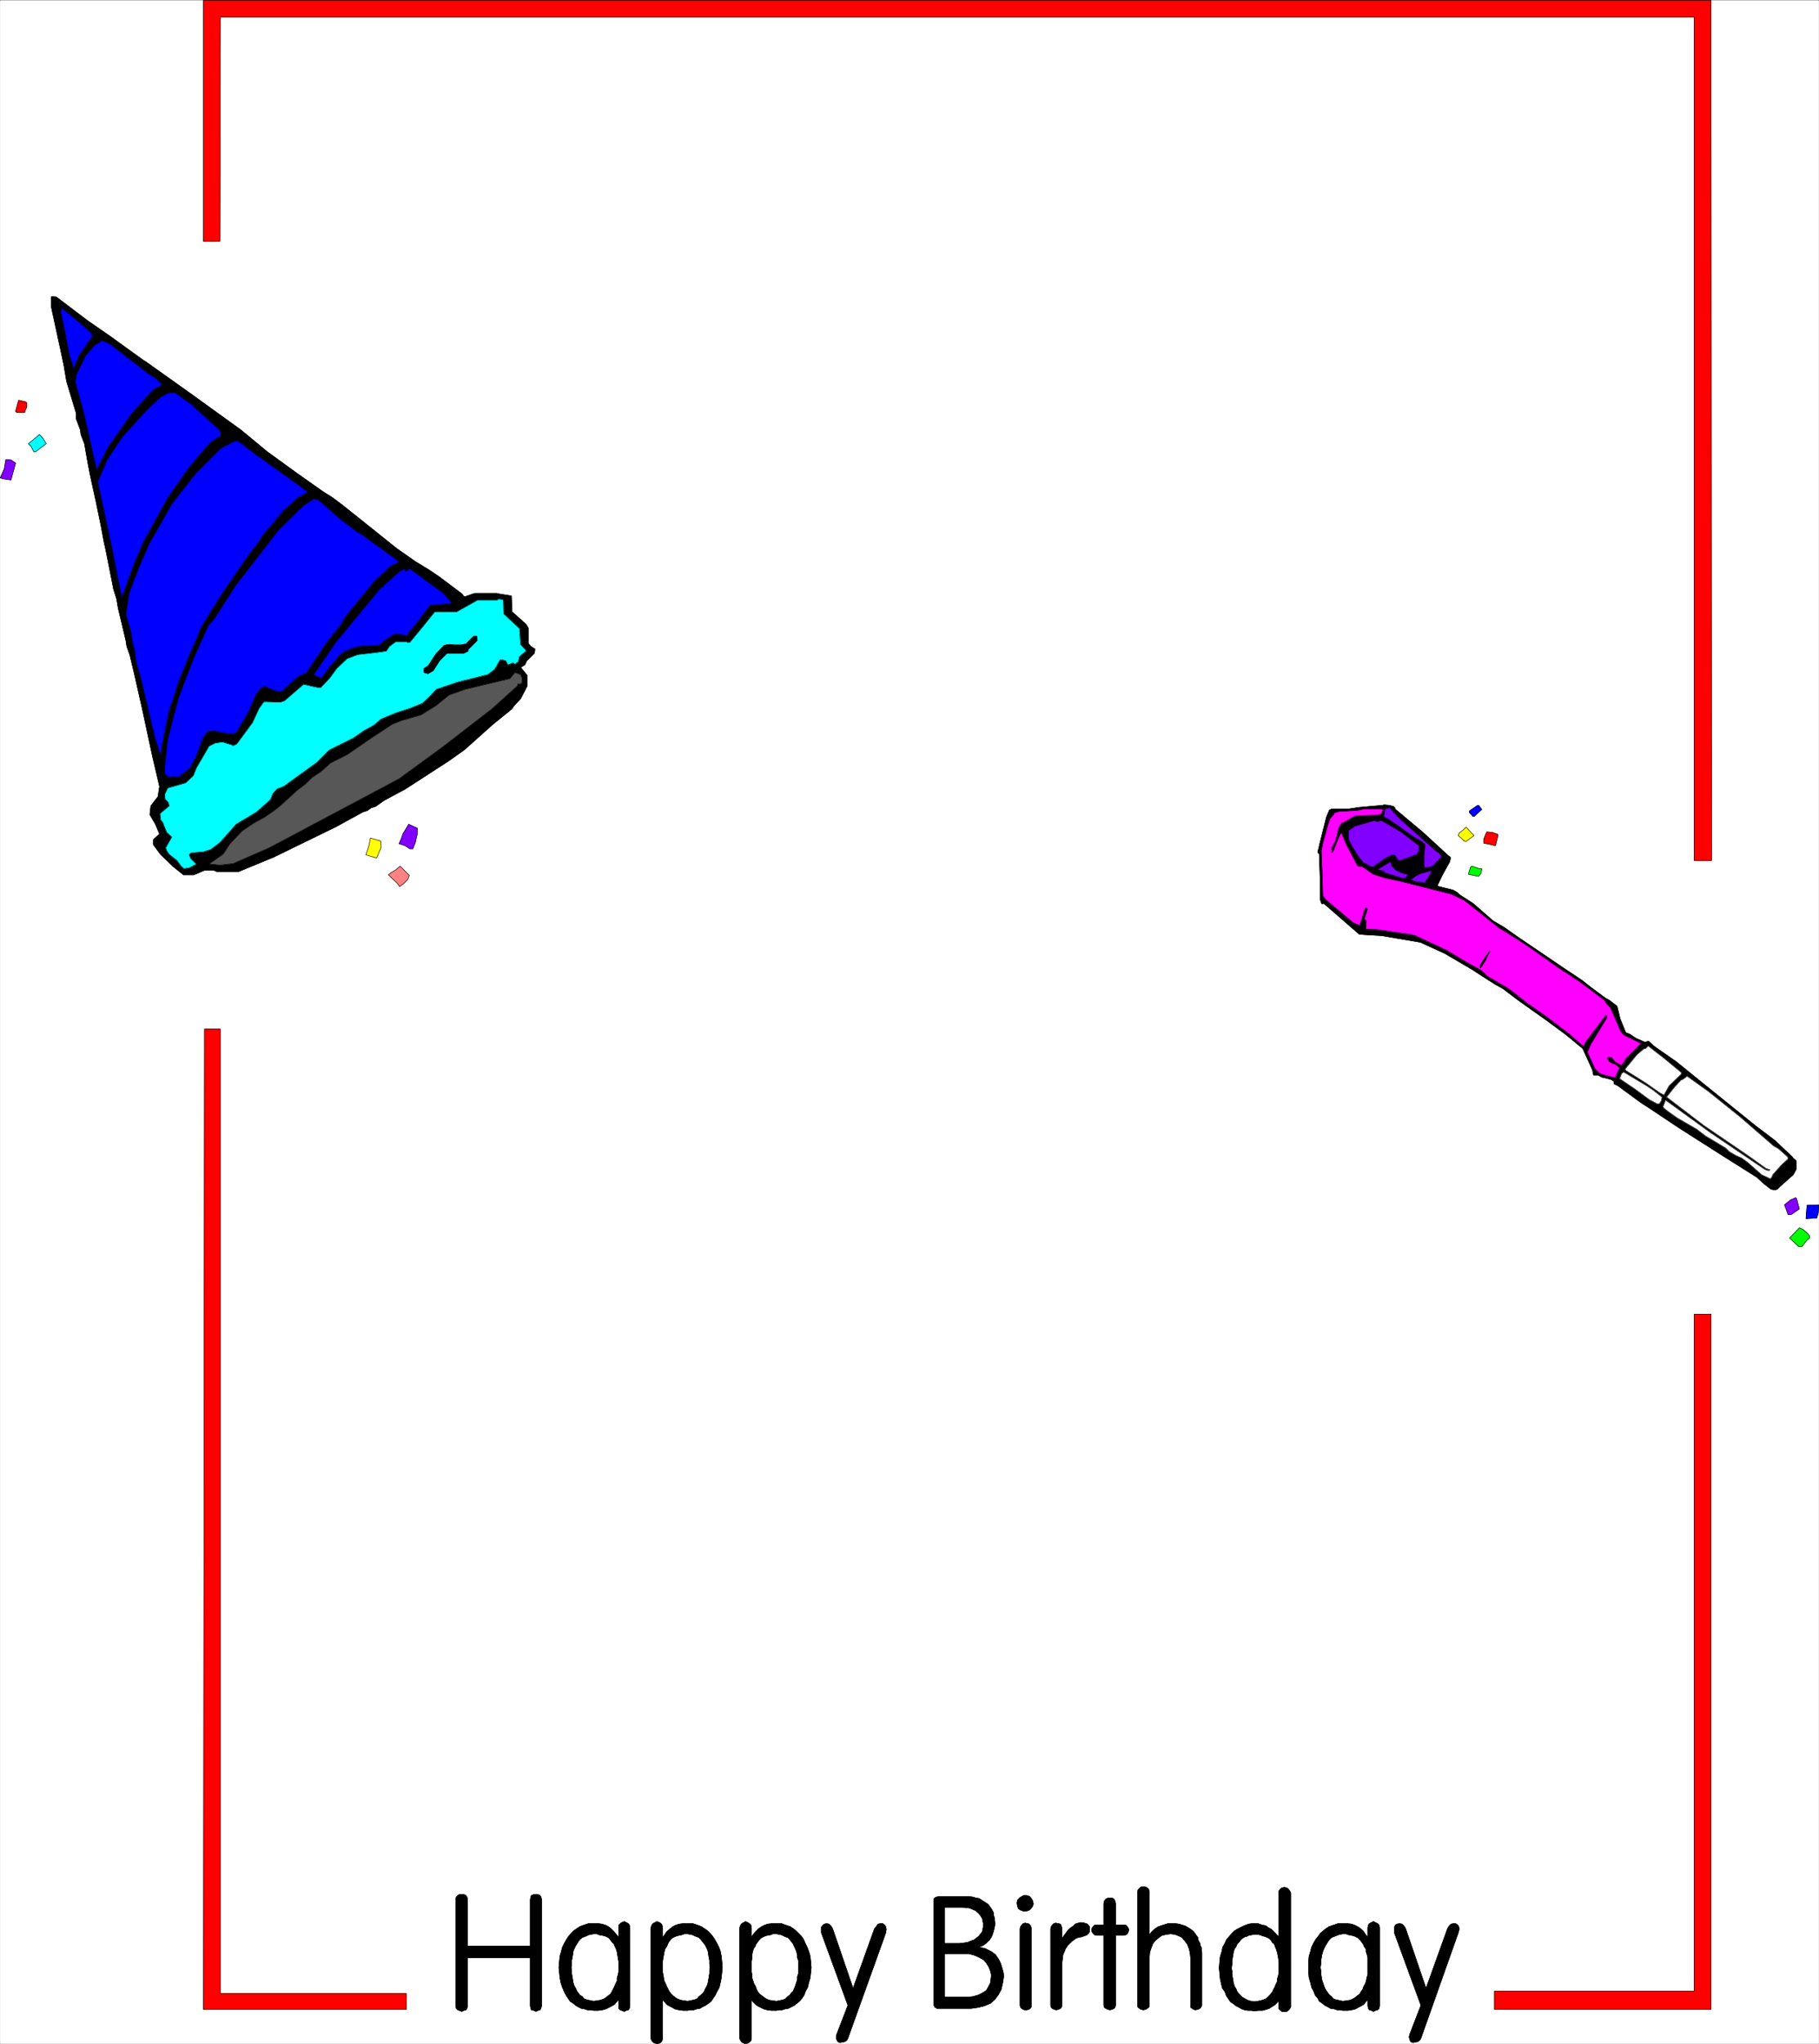 <svg width="3554.148" height="3991.823" viewBox="0 0 2665.611 2993.867" xmlns="http://www.w3.org/2000/svg"><rect x="0" y="0" width="2665.611" height="2993.867" fill="#333333" stroke="none"/><defs><clipPath id="a"><path d="M0 0h2664.914v2992.184H0Zm0 0"/></clipPath></defs><path style="fill:#fff;fill-opacity:1;fill-rule:nonzero;stroke:none" d="M0 2992.184h2664.914V-.961H0Zm0 0" transform="translate(.333 1.326)"/><g clip-path="url(#a)" transform="translate(.333 1.326)"><path style="fill:#fff;fill-opacity:1;fill-rule:evenodd;stroke:#fff;stroke-width:.14;stroke-linecap:square;stroke-linejoin:bevel;stroke-miterlimit:10;stroke-opacity:1" d="M0 .5h511.5V575H0Zm0 0" transform="matrix(5.21 0 0 -5.21 0 2994.79)"/></g><path style="fill:red;fill-opacity:1;fill-rule:evenodd;stroke:red;stroke-width:.14;stroke-linecap:square;stroke-linejoin:bevel;stroke-miterlimit:10;stroke-opacity:1" d="M481.19 205.6V10.12h-60.9v5.17h56.16V205.6Zm0 0" transform="matrix(5.21 0 0 -5.21 .333 2996.116)"/><path style="fill:none;stroke:#000;stroke-width:.14;stroke-linecap:square;stroke-linejoin:bevel;stroke-miterlimit:10;stroke-opacity:1" d="M481.19 205.6V10.12h-60.9v5.17h56.16V205.6Zm0 0" transform="matrix(5.21 0 0 -5.21 .333 2996.116)"/><path style="fill:red;fill-opacity:1;fill-rule:evenodd;stroke:red;stroke-width:.14;stroke-linecap:square;stroke-linejoin:bevel;stroke-miterlimit:10;stroke-opacity:1" d="m57.46 285.74-.29-275.62h57.02v4.46H61.91v271.16Zm0 0" transform="matrix(5.21 0 0 -5.21 .333 2996.116)"/><path style="fill:none;stroke:#000;stroke-width:.14;stroke-linecap:square;stroke-linejoin:bevel;stroke-miterlimit:10;stroke-opacity:1" d="m57.46 285.74-.29-275.62h57.02v4.46H61.91v271.16Zm0 0" transform="matrix(5.21 0 0 -5.21 .333 2996.116)"/><path style="fill:red;fill-opacity:1;fill-rule:evenodd;stroke:red;stroke-width:.14;stroke-linecap:square;stroke-linejoin:bevel;stroke-miterlimit:10;stroke-opacity:1" d="m61.77 507.21.14 63.05h414.54V333.14h4.89L481.19 575H57.17v-67.79zm0 0" transform="matrix(5.21 0 0 -5.21 .333 2996.116)"/><path style="fill:none;stroke:#000;stroke-width:.14;stroke-linecap:square;stroke-linejoin:bevel;stroke-miterlimit:10;stroke-opacity:1" d="m61.77 507.21.14 63.05h414.54V333.14h4.89L481.19 575H57.17v-67.79zm0 0" transform="matrix(5.21 0 0 -5.21 .333 2996.116)"/><path style="fill:#000;fill-opacity:1;fill-rule:evenodd;stroke:#000;stroke-width:.14;stroke-linecap:square;stroke-linejoin:bevel;stroke-miterlimit:10;stroke-opacity:1" d="m391.85 348.36.43-.43v-.29l7.9-6.61 7.18-6.6.43-.29.15-.29-.29-1.15-2.01-3.59-1.44-3.01.43-.29 4.03-1 1-.58 1.01-.86 3.59-2.3 5.6-4.88 3.16-1.87 3.88-2.73 12.92-8.76 5.18-3.45 2.15-1.72 4.45-3.3.87-.43 1.14-.87 1.15-.86.87-3.59 1.58-3.88 1.14-.43 1.73-1.15 2.58-1.14.72.28h.29l1.58-1.43 6.18-4.31 8.33-6.75 14.07-11.35 5.32-4.02 2.58-2.44 2.3-2.16.29-.43.86-.72v-2.29l-.86-1.58-3.74-3.31-.71-.72-.72-.28-1.15.28-2.01 1.58-1.87 1.73-8.9 5.6-13.08 8.33-7.75 5.17-2.88 1.87-6.46 4.74-1.15.57v.72l-1 .57-2.45.58-1 .57h-1.29l-.29 1.44-2.73 6.03-4.88 4.02-5.46 4.02-7.9 5.61-4.17 3.16-2.3 1.29-3.16 2.01-3.3 2.15-7.61 4.46-6.9 3.16-10.91 1.86-4.89.29-1.43.14-9.92 8.62h-.28l-.29-.14-.43 1.15v4.59l-.29 8.33-.43.43.43 1.87 2.01 8.04.86 2.01.72.29h4.74l2.88.43 4.74.43 2.01.15.14.14 1.58-.14zm0 0" transform="matrix(5.21 0 0 -5.21 .333 2996.116)"/><path style="fill:none;stroke:#000;stroke-width:.14;stroke-linecap:square;stroke-linejoin:bevel;stroke-miterlimit:10;stroke-opacity:1" d="m391.85 348.36.43-.43v-.29l7.9-6.61 7.18-6.6.43-.29.15-.29-.29-1.15-2.01-3.59-1.44-3.01.43-.29 4.03-1 1-.58 1.01-.86 3.59-2.3 5.6-4.88 3.16-1.87 3.88-2.73 12.92-8.76 5.18-3.45 2.15-1.72 4.45-3.3.87-.43 1.14-.87 1.15-.86.87-3.59 1.58-3.88 1.14-.43 1.73-1.15 2.58-1.14.72.28h.29l1.58-1.43 6.18-4.31 8.33-6.75 14.07-11.35 5.32-4.02 2.58-2.44 2.3-2.16.29-.43.86-.72v-2.29l-.86-1.58-3.74-3.31-.71-.72-.72-.28-1.15.28-2.01 1.58-1.87 1.73-8.9 5.6-13.08 8.33-7.75 5.17-2.88 1.87-6.46 4.74-1.15.57v.72l-1 .57-2.45.58-1 .57h-1.29l-.29 1.44-2.73 6.03-4.88 4.02-5.46 4.02-7.9 5.61-4.17 3.16-2.3 1.29-3.16 2.01-3.3 2.15-7.61 4.46-6.9 3.16-10.91 1.86-4.89.29-1.43.14-9.92 8.62h-.28l-.29-.14-.43 1.15v4.59l-.29 8.33-.43.43.43 1.87 2.01 8.04.86 2.01.72.29h4.74l2.88.43 4.74.43 2.01.15.14.14 1.58-.14zm0 0" transform="matrix(5.21 0 0 -5.21 .333 2996.116)"/><path style="fill:#00f;fill-opacity:1;fill-rule:evenodd;stroke:#00f;stroke-width:.14;stroke-linecap:square;stroke-linejoin:bevel;stroke-miterlimit:10;stroke-opacity:1" d="m416.7 347.5-2.01-1.87-.43-.14-1.01 1.15v.43l2.3 1.58h.29zm0 0" transform="matrix(5.21 0 0 -5.21 .333 2996.116)"/><path style="fill:none;stroke:#000;stroke-width:.14;stroke-linecap:square;stroke-linejoin:bevel;stroke-miterlimit:10;stroke-opacity:1" d="m416.7 347.5-2.01-1.87-.43-.14-1.01 1.15v.43l2.3 1.58h.29zm0 0" transform="matrix(5.21 0 0 -5.21 .333 2996.116)"/><path style="fill:#8200ff;fill-opacity:1;fill-rule:evenodd;stroke:#8200ff;stroke-width:.14;stroke-linecap:square;stroke-linejoin:bevel;stroke-miterlimit:10;stroke-opacity:1" d="m393.29 345.2 10.77-9.62.43-.15.86-1v-.58l-.57-.14-.58-.86h-.14l-.86-1.01-.87-.43-1.58-.29h-.14l-.14.87v2.44l.28 2.73v.57l-1.29 1.01-1.87 1-4.59 3.31-3.88 2.58.43 2.01 1.01.29h.28zm0 0" transform="matrix(5.21 0 0 -5.21 .333 2996.116)"/><path style="fill:none;stroke:#000;stroke-width:.14;stroke-linecap:square;stroke-linejoin:bevel;stroke-miterlimit:10;stroke-opacity:1" d="m393.29 345.2 10.77-9.62.43-.15.86-1v-.58l-.57-.14-.58-.86h-.14l-.86-1.01-.87-.43-1.58-.29h-.14l-.14.87v2.44l.28 2.73v.57l-1.29 1.01-1.87 1-4.59 3.31-3.88 2.58.43 2.01 1.01.29h.28zm0 0" transform="matrix(5.21 0 0 -5.21 .333 2996.116)"/><path style="fill:#f0f;fill-opacity:1;fill-rule:evenodd;stroke:#f0f;stroke-width:.14;stroke-linecap:square;stroke-linejoin:bevel;stroke-miterlimit:10;stroke-opacity:1" d="m388.55 346.35-.87-.43-5.17-.15-1.58-.14-3.16-1.87h-.43l-.86-1.43-.86-3.59-1.15-2.16.14-1.29.29.43 1.44 3.59.71 1.44.15.14.29-.43.86-2.3 3.3-6.32.29-.28 1.15-.15 3.16-2.15 3.16-1.01 4.59-1 14.22-3.59 3.6-1.73 9.76-7.75 1.44-.86 6.32-4.03 8.76-6.17 6.32-4.17 6.9-5.17.43-.86 1.15-1.15 2.87-6.61 1-1.14 4.46-2.16.28-.14-4.3-4.31-.72-1.29-.58-.58-1.72 1.01-1.01 1.29h-.86l-.29-.29.44-.86 1-.57.86-.29.86-.72.29-.29-1-2.01v-.43l-.29-.29-3.45.87-1 .43-1.15 1.15-2.16 4.74 1.01 2.29 4.45 7.33v.57l-.29.15-1.29-1.73-4.45-5.88-.29-.87-.14-.14h-.29l-3.74 3.3-6.03 4.6-5.74 4.02-5.32 4.17-5.89 3.44-1.86 1.73-3.88 2.15-6.04 3.59-8.9 4.17-10.49 1.58-3.16.14.15 2.3-.58.43.86 2.73v.28l-.28.15h-.29l-1.58-4.88-1.72.71-6.04 5.03-1.72 1.44-.86 1.15-.15 5.45-.28 7.18.43 2.16 1.29 4.74.72 2.15 1.15 1.3v.28l1.43.43 5.03.29 2.01.43h5.32zm0 0" transform="matrix(5.21 0 0 -5.21 .333 2996.116)"/><path style="fill:none;stroke:#000;stroke-width:.14;stroke-linecap:square;stroke-linejoin:bevel;stroke-miterlimit:10;stroke-opacity:1" d="m388.55 346.35-.87-.43-5.17-.15-1.58-.14-3.16-1.87h-.43l-.86-1.43-.86-3.59-1.15-2.16.14-1.29.29.43 1.44 3.59.71 1.44.15.14.29-.43.86-2.3 3.3-6.32.29-.28 1.15-.15 3.16-2.15 3.16-1.01 4.59-1 14.22-3.59 3.6-1.73 9.76-7.75 1.44-.86 6.32-4.03 8.76-6.17 6.32-4.17 6.9-5.17.43-.86 1.15-1.15 2.87-6.61 1-1.14 4.46-2.16.28-.14-4.3-4.31-.72-1.29-.58-.58-1.72 1.01-1.01 1.29h-.86l-.29-.29.44-.86 1-.57.86-.29.86-.72.29-.29-1-2.01v-.43l-.29-.29-3.45.87-1 .43-1.15 1.15-2.16 4.74 1.01 2.29 4.45 7.33v.57l-.29.15-1.29-1.73-4.45-5.88-.29-.87-.14-.14h-.29l-3.74 3.3-6.03 4.6-5.74 4.02-5.32 4.17-5.89 3.44-1.86 1.73-3.88 2.15-6.04 3.59-8.9 4.17-10.49 1.58-3.16.14.15 2.3-.58.43.86 2.73v.28l-.28.15h-.29l-1.58-4.88-1.72.71-6.04 5.03-1.72 1.44-.86 1.15-.15 5.45-.28 7.18.43 2.16 1.29 4.74.72 2.15 1.15 1.3v.28l1.43.43 5.03.29 2.01.43h5.32zm0 0" transform="matrix(5.21 0 0 -5.21 .333 2996.116)"/><path style="fill:#8200ff;fill-opacity:1;fill-rule:evenodd;stroke:#8200ff;stroke-width:.14;stroke-linecap:square;stroke-linejoin:bevel;stroke-miterlimit:10;stroke-opacity:1" d="M388.11 344.34h.44l5.45-3.16 5.03-3.88v-1.44l-.57-1-4.74-1.72h-.43l-.87 1.29v.14l-1.15.15-.28-.29-1.58-.72-3.16-2.3h-.72l-2.3 1.29-.57.87-.29.14-2.16 3.45-1 2.15v2.16l1.72 1.29 5.46 1.58 1.15-.29zm0 0" transform="matrix(5.21 0 0 -5.21 .333 2996.116)"/><path style="fill:none;stroke:#000;stroke-width:.14;stroke-linecap:square;stroke-linejoin:bevel;stroke-miterlimit:10;stroke-opacity:1" d="M388.11 344.34h.44l5.45-3.16 5.03-3.88v-1.44l-.57-1-4.74-1.72h-.43l-.87 1.29v.14l-1.15.15-.28-.29-1.58-.72-3.16-2.3h-.72l-2.3 1.29-.57.87-.29.14-2.16 3.45-1 2.15v2.16l1.72 1.29 5.46 1.58 1.15-.29zm0 0" transform="matrix(5.21 0 0 -5.21 .333 2996.116)"/><path style="fill:#ff0;fill-opacity:1;fill-rule:evenodd;stroke:#ff0;stroke-width:.14;stroke-linecap:square;stroke-linejoin:bevel;stroke-miterlimit:10;stroke-opacity:1" d="m413.54 341.18 1-1.01-2.29-1.72-.43.14-1.73 1.58.29.72 1.15.86.72.72h.14zm0 0" transform="matrix(5.21 0 0 -5.21 .333 2996.116)"/><path style="fill:none;stroke:#000;stroke-width:.14;stroke-linecap:square;stroke-linejoin:bevel;stroke-miterlimit:10;stroke-opacity:1" d="m413.54 341.18 1-1.01-2.29-1.72-.43.14-1.73 1.58.29.72 1.15.86.72.72h.14zm0 0" transform="matrix(5.21 0 0 -5.21 .333 2996.116)"/><path style="fill:red;fill-opacity:1;fill-rule:evenodd;stroke:red;stroke-width:.14;stroke-linecap:square;stroke-linejoin:bevel;stroke-miterlimit:10;stroke-opacity:1" d="M420.86 340.6h.15l.29-.28-.72-3.02-1.73.43-1.58.29v1.15l.87 2.01 1.58-.15zm0 0" transform="matrix(5.21 0 0 -5.21 .333 2996.116)"/><path style="fill:none;stroke:#000;stroke-width:.14;stroke-linecap:square;stroke-linejoin:bevel;stroke-miterlimit:10;stroke-opacity:1" d="M420.86 340.6h.15l.29-.28-.72-3.02-1.73.43-1.58.29v1.15l.87 2.01 1.58-.15zm0 0" transform="matrix(5.21 0 0 -5.21 .333 2996.116)"/><path style="fill:#8200ff;fill-opacity:1;fill-rule:evenodd;stroke:#8200ff;stroke-width:.14;stroke-linecap:square;stroke-linejoin:bevel;stroke-miterlimit:10;stroke-opacity:1" d="m391.42 331.56 1.15-1.15 1.86-.87 1.3-.28.14-.15-.57-.86h-1.15l-4.6 1.44-.57.57-1.15.15-.29.28 3.3 2.01h.29zm0 0" transform="matrix(5.21 0 0 -5.21 .333 2996.116)"/><path style="fill:none;stroke:#000;stroke-width:.14;stroke-linecap:square;stroke-linejoin:bevel;stroke-miterlimit:10;stroke-opacity:1" d="m391.42 331.56 1.15-1.15 1.86-.87 1.3-.28.14-.15-.57-.86h-1.15l-4.6 1.44-.57.57-1.15.15-.29.28 3.3 2.01h.29zm0 0" transform="matrix(5.21 0 0 -5.21 .333 2996.116)"/><path style="fill:#0f0;fill-opacity:1;fill-rule:evenodd;stroke:#0f0;stroke-width:.14;stroke-linecap:square;stroke-linejoin:bevel;stroke-miterlimit:10;stroke-opacity:1" d="m416.7 330.84-.14-1.15-.72-1.01-2.88.58.58 2.01.43.29 2.01-.72zm0 0" transform="matrix(5.21 0 0 -5.21 .333 2996.116)"/><path style="fill:none;stroke:#000;stroke-width:.14;stroke-linecap:square;stroke-linejoin:bevel;stroke-miterlimit:10;stroke-opacity:1" d="m416.7 330.84-.14-1.15-.72-1.01-2.88.58.58 2.01.43.29 2.01-.72zm0 0" transform="matrix(5.21 0 0 -5.21 .333 2996.116)"/><path style="fill:#8200ff;fill-opacity:1;fill-rule:evenodd;stroke:#8200ff;stroke-width:.14;stroke-linecap:square;stroke-linejoin:bevel;stroke-miterlimit:10;stroke-opacity:1" d="m402.19 329.26-1.44-2.3-2.15.14-1.87.58 1.3 1 1.29.72 2.15.58 1.01.28h.14zm0 0" transform="matrix(5.21 0 0 -5.21 .333 2996.116)"/><path style="fill:none;stroke:#000;stroke-width:.14;stroke-linecap:square;stroke-linejoin:bevel;stroke-miterlimit:10;stroke-opacity:1" d="m402.19 329.26-1.44-2.3-2.15.14-1.87.58 1.3 1 1.29.72 2.15.58 1.01.28h.14zm0 0" transform="matrix(5.21 0 0 -5.21 .333 2996.116)"/><path style="fill:#000;fill-opacity:1;fill-rule:evenodd;stroke:#000;stroke-width:.14;stroke-linecap:square;stroke-linejoin:bevel;stroke-miterlimit:10;stroke-opacity:1" d="m419 307.57-.72-1.29-.43-1.01-1.44-2.3h-.14v.72l2.58 3.88zm0 0" transform="matrix(5.21 0 0 -5.21 .333 2996.116)"/><path style="fill:none;stroke:#000;stroke-width:.14;stroke-linecap:square;stroke-linejoin:bevel;stroke-miterlimit:10;stroke-opacity:1" d="m419 307.57-.72-1.29-.43-1.01-1.44-2.3h-.14v.72l2.58 3.88zm0 0" transform="matrix(5.21 0 0 -5.21 .333 2996.116)"/><path style="fill:#fff;fill-opacity:1;fill-rule:evenodd;stroke:#fff;stroke-width:.14;stroke-linecap:square;stroke-linejoin:bevel;stroke-miterlimit:10;stroke-opacity:1" d="M472.86 273.53v-.43l-3.45-3.3-1.43-2.59-1.15.58-3.88 2.73-3.88 2.44-1.86 1.15-.15.43 3.31 4.02 1.86 1.58.58.14.72.72 4.45-3.45zm0 0" transform="matrix(5.21 0 0 -5.21 .333 2996.116)"/><path style="fill:none;stroke:#000;stroke-width:.14;stroke-linecap:square;stroke-linejoin:bevel;stroke-miterlimit:10;stroke-opacity:1" d="M472.86 273.53v-.43l-3.45-3.3-1.43-2.59-1.15.58-3.88 2.73-3.88 2.44-1.86 1.15-.15.43 3.31 4.02 1.86 1.58.58.14.72.72 4.45-3.45zm0 0" transform="matrix(5.21 0 0 -5.21 .333 2996.116)"/><path style="fill:#fff;fill-opacity:1;fill-rule:evenodd;stroke:#fff;stroke-width:.14;stroke-linecap:square;stroke-linejoin:bevel;stroke-miterlimit:10;stroke-opacity:1" d="m464.82 268.65 2.58-2.01-.14-1.01-.57-.86h-.72l-2.16 1.15-3.88 2.87-4.45 3.02.58 1.43.57.43 6.46-3.87zm0 0" transform="matrix(5.21 0 0 -5.21 .333 2996.116)"/><path style="fill:none;stroke:#000;stroke-width:.14;stroke-linecap:square;stroke-linejoin:bevel;stroke-miterlimit:10;stroke-opacity:1" d="m464.82 268.65 2.58-2.01-.14-1.01-.57-.86h-.72l-2.16 1.15-3.88 2.87-4.45 3.02.58 1.43.57.43 6.46-3.87zm0 0" transform="matrix(5.21 0 0 -5.21 .333 2996.116)"/><path style="fill:#fff;fill-opacity:1;fill-rule:evenodd;stroke:#fff;stroke-width:.14;stroke-linecap:square;stroke-linejoin:bevel;stroke-miterlimit:10;stroke-opacity:1" d="m489.24 261.18 9.62-8.33 1.29-.72 2.59-2.3.14-.57-1.86-1.72-2.45-2.73-.28-.72-.43-.43-2.45 1.15-3.73 3.3-1.72 1.29-1.87.86-1.73 1.01-1 1-3.59 2.16-2.16 1.29-2.44 1.87-5.46 3.16-2.44 1.72-1.29 1.01-.29.43.72 1.87 12.5-9.05 15.51-10.49.86-.28h.29l.14.14v.14l-1 .29-5.03 3.59-12.64 8.62-10.34 7.9 2.29 2.87 1.87 2.01h.29l1 .72.29.29 6.03-4.31zm0 0" transform="matrix(5.21 0 0 -5.21 .333 2996.116)"/><path style="fill:none;stroke:#000;stroke-width:.14;stroke-linecap:square;stroke-linejoin:bevel;stroke-miterlimit:10;stroke-opacity:1" d="m489.24 261.18 9.62-8.33 1.29-.72 2.59-2.3.14-.57-1.86-1.72-2.45-2.73-.28-.72-.43-.43-2.45 1.15-3.73 3.3-1.72 1.29-1.87.86-1.73 1.01-1 1-3.59 2.16-2.16 1.29-2.44 1.87-5.46 3.16-2.44 1.72-1.29 1.01-.29.43.72 1.87 12.5-9.05 15.51-10.49.86-.28h.29l.14.14v.14l-1 .29-5.03 3.59-12.64 8.62-10.34 7.9 2.29 2.87 1.87 2.01h.29l1 .72.29.29 6.03-4.31zm0 0" transform="matrix(5.21 0 0 -5.21 .333 2996.116)"/><path style="fill:#8200ff;fill-opacity:1;fill-rule:evenodd;stroke:#8200ff;stroke-width:.14;stroke-linecap:square;stroke-linejoin:bevel;stroke-miterlimit:10;stroke-opacity:1" d="m505.76 236.19.28-1.01-2.3-1.58h-.86l-1 2.73 1.58 1.29 1.58.72.28-.43zm0 0" transform="matrix(5.21 0 0 -5.21 .333 2996.116)"/><path style="fill:none;stroke:#000;stroke-width:.14;stroke-linecap:square;stroke-linejoin:bevel;stroke-miterlimit:10;stroke-opacity:1" d="m505.76 236.19.28-1.01-2.3-1.58h-.86l-1 2.73 1.58 1.29 1.58.72.28-.43zm0 0" transform="matrix(5.21 0 0 -5.21 .333 2996.116)"/><path style="fill:#00f;fill-opacity:1;fill-rule:evenodd;stroke:#00f;stroke-width:.14;stroke-linecap:square;stroke-linejoin:bevel;stroke-miterlimit:10;stroke-opacity:1" d="m511.36 234.03-.43-1.43-3.02-.15.29 3.74 3.3.14zm0 0" transform="matrix(5.21 0 0 -5.21 .333 2996.116)"/><path style="fill:none;stroke:#000;stroke-width:.14;stroke-linecap:square;stroke-linejoin:bevel;stroke-miterlimit:10;stroke-opacity:1" d="m511.36 234.03-.43-1.43-3.02-.15.29 3.74 3.3.14zm0 0" transform="matrix(5.21 0 0 -5.21 .333 2996.116)"/><path style="fill:#0f0;fill-opacity:1;fill-rule:evenodd;stroke:#0f0;stroke-width:.14;stroke-linecap:square;stroke-linejoin:bevel;stroke-miterlimit:10;stroke-opacity:1" d="m508.48 228.15.44-.58V227l-.87-.72-1.29-1.72h-.86l-2.59 2.44 2.73 2.87 1.01-.43zm0 0" transform="matrix(5.21 0 0 -5.21 .333 2996.116)"/><path style="fill:none;stroke:#000;stroke-width:.14;stroke-linecap:square;stroke-linejoin:bevel;stroke-miterlimit:10;stroke-opacity:1" d="m508.48 228.15.44-.58V227l-.87-.72-1.29-1.72h-.86l-2.59 2.44 2.73 2.87 1.01-.43zm0 0" transform="matrix(5.21 0 0 -5.21 .333 2996.116)"/><path style="fill:#000;fill-opacity:1;fill-rule:evenodd;stroke:#000;stroke-width:.14;stroke-linecap:square;stroke-linejoin:bevel;stroke-miterlimit:10;stroke-opacity:1" d="m24.71 484.8 6.03-4.16 9.34-6.75.71-.43 11.93-8.48 14.93-10.77 7.47-6.17 8.33-6.04 7.33-5.17 2.73-1.72 2.87-2.16 7.9-6.31 7.18-5.75 5.32-3.73 4.02-2.45 2.73-1.86 5.17-3.88 1.15-.86.43-.58.29-.28 2.87 1h6.32l.43-.14 3.59-.58.15-4.45 4.02-3.59.57-1.01v-4.3l.72-.87 1.15-.71-.14-1.15-2.16-2.16-.57-1.15-1.15-.71 1.87-2.3v-2.87l-1.87-3.6-1.87-2.01-.57-.86-5.32-4.31-8.04-7.18-4.45-3.16-12.21-7.9-5.89-3.16-2.44-1.72-1.3-.43-1-.72-1.3-.43-7.61-4.17-17.38-8.47-10.05-4.16h-5.89l-1.01.43h-2.58l-3.02-1.3h-2.87l-2.88 2.3-3.59 3.45-2.01 2.73v1.43l1.73 1.58-1.15 2.73-1.58 2.73.28 2.44 2.01 2.59.44 2.87-2.02 8.62-2.87 13.36-2.15 9.48-1.3 5.45-.86 2.44-.28 1.73-2.16 9.05-.43 2.58-.86 2.73-2.16 10.92-.57 2.58-.86 4.6-1.3 6.32-1.58 7.18-.71 3.59-1.01 5.74-1 2.59-.15 1.29-1.15 3.02v1.58l-2.73 9.05-.72 4.3-1 4.74-2.59 11.93v2.72l.15.15 1.29-.15zm0 0" transform="matrix(5.21 0 0 -5.21 .333 2996.116)"/><path style="fill:none;stroke:#000;stroke-width:.14;stroke-linecap:square;stroke-linejoin:bevel;stroke-miterlimit:10;stroke-opacity:1" d="m24.71 484.8 6.03-4.16 9.34-6.75.71-.43 11.93-8.48 14.93-10.77 7.47-6.17 8.33-6.04 7.33-5.17 2.73-1.72 2.87-2.16 7.9-6.31 7.18-5.75 5.32-3.73 4.02-2.45 2.73-1.86 5.17-3.88 1.15-.86.43-.58.29-.28 2.87 1h6.32l.43-.14 3.59-.58.15-4.45 4.02-3.59.57-1.01v-4.3l.72-.87 1.15-.71-.14-1.15-2.16-2.16-.57-1.15-1.15-.71 1.87-2.3v-2.87l-1.87-3.6-1.87-2.01-.57-.86-5.32-4.31-8.04-7.18-4.45-3.16-12.21-7.9-5.89-3.16-2.44-1.72-1.3-.43-1-.72-1.3-.43-7.61-4.17-17.38-8.47-10.05-4.16h-5.89l-1.01.43h-2.58l-3.02-1.3h-2.87l-2.88 2.3-3.59 3.45-2.01 2.73v1.43l1.73 1.58-1.15 2.73-1.58 2.73.28 2.44 2.01 2.59.44 2.87-2.02 8.62-2.87 13.36-2.15 9.48-1.3 5.45-.86 2.44-.28 1.73-2.16 9.05-.43 2.58-.86 2.73-2.16 10.92-.57 2.58-.86 4.6-1.3 6.32-1.58 7.18-.71 3.59-1.01 5.74-1 2.59-.15 1.29-1.15 3.02v1.58l-2.73 9.05-.72 4.3-1 4.74-2.59 11.93v2.72l.15.15 1.29-.15zm0 0" transform="matrix(5.21 0 0 -5.21 .333 2996.116)"/><path style="fill:#00f;fill-opacity:1;fill-rule:evenodd;stroke:#00f;stroke-width:.14;stroke-linecap:square;stroke-linejoin:bevel;stroke-miterlimit:10;stroke-opacity:1" d="m25.28 481.79.72-1.15-3.88-5.6-1.44-3.45-1.14 3.3-1.59 8.19-1 4.6.43.71 4.45-3.59zm0 0" transform="matrix(5.21 0 0 -5.21 .333 2996.116)"/><path style="fill:none;stroke:#000;stroke-width:.14;stroke-linecap:square;stroke-linejoin:bevel;stroke-miterlimit:10;stroke-opacity:1" d="m25.28 481.79.72-1.15-3.88-5.6-1.44-3.45-1.14 3.3-1.59 8.19-1 4.6.43.71 4.45-3.59zm0 0" transform="matrix(5.21 0 0 -5.21 .333 2996.116)"/><path style="fill:#00f;fill-opacity:1;fill-rule:evenodd;stroke:#00f;stroke-width:.14;stroke-linecap:square;stroke-linejoin:bevel;stroke-miterlimit:10;stroke-opacity:1" d="m41.66 470.01 2.29-1.44 1.58-1.72-2.44-1.29-6.03-6.61-6.75-9.62-3.16-6.32-1.44 6.17-2.15 9.63-1.87 6.75-.57 2.01.28 2.15 2.59 5.32 2.58 3.01 2.16 1.3 2.15-1.01zm0 0" transform="matrix(5.21 0 0 -5.21 .333 2996.116)"/><path style="fill:none;stroke:#000;stroke-width:.14;stroke-linecap:square;stroke-linejoin:bevel;stroke-miterlimit:10;stroke-opacity:1" d="m41.66 470.01 2.29-1.44 1.58-1.72-2.44-1.29-6.03-6.61-6.75-9.62-3.16-6.32-1.44 6.17-2.15 9.63-1.87 6.75-.57 2.01.28 2.15 2.59 5.32 2.58 3.01 2.16 1.3 2.15-1.01zm0 0" transform="matrix(5.21 0 0 -5.21 .333 2996.116)"/><path style="fill:#00f;fill-opacity:1;fill-rule:evenodd;stroke:#00f;stroke-width:.14;stroke-linecap:square;stroke-linejoin:bevel;stroke-miterlimit:10;stroke-opacity:1" d="m53.72 461.39 7.9-7.18.43-1v-.58l-3.01-2.01-5.89-6.89-6.04-8.62-7.03-12.78-2.59-6.18-2.44-6.75-.86-2.3-1.73 8.62-.86 4.45-4.16 19.39 2.58 6.18 4.31 6.46 6.89 7.61 4.03 3.74 2.29 1.15h1.58zm0 0" transform="matrix(5.21 0 0 -5.21 .333 2996.116)"/><path style="fill:none;stroke:#000;stroke-width:.14;stroke-linecap:square;stroke-linejoin:bevel;stroke-miterlimit:10;stroke-opacity:1" d="m53.72 461.39 7.9-7.18.43-1v-.58l-3.01-2.01-5.89-6.89-6.04-8.62-7.03-12.78-2.59-6.18-2.44-6.75-.86-2.3-1.73 8.62-.86 4.45-4.16 19.39 2.58 6.18 4.31 6.46 6.89 7.61 4.03 3.74 2.29 1.15h1.58zm0 0" transform="matrix(5.21 0 0 -5.21 .333 2996.116)"/><path style="fill:red;fill-opacity:1;fill-rule:evenodd;stroke:red;stroke-width:.14;stroke-linecap:square;stroke-linejoin:bevel;stroke-miterlimit:10;stroke-opacity:1" d="M7.47 461.82v-1.15l-.58-1.29v-.29H4.74l-.43.29.86 3.16 1.87-.43zm0 0" transform="matrix(5.21 0 0 -5.21 .333 2996.116)"/><path style="fill:none;stroke:#000;stroke-width:.14;stroke-linecap:square;stroke-linejoin:bevel;stroke-miterlimit:10;stroke-opacity:1" d="M7.47 461.82v-1.15l-.58-1.29v-.29H4.74l-.43.29.86 3.16 1.87-.43zm0 0" transform="matrix(5.21 0 0 -5.21 .333 2996.116)"/><path style="fill:#0ff;fill-opacity:1;fill-rule:evenodd;stroke:#0ff;stroke-width:.14;stroke-linecap:square;stroke-linejoin:bevel;stroke-miterlimit:10;stroke-opacity:1" d="m12.93 450.33-3.02-2.29h-.43l-.86 1.58-.72.71 1.29 1.01 1.87 1.58 1.01-1.15zm0 0" transform="matrix(5.21 0 0 -5.21 .333 2996.116)"/><path style="fill:none;stroke:#000;stroke-width:.14;stroke-linecap:square;stroke-linejoin:bevel;stroke-miterlimit:10;stroke-opacity:1" d="m12.93 450.33-3.02-2.29h-.43l-.86 1.58-.72.71 1.29 1.01 1.87 1.58 1.01-1.15zm0 0" transform="matrix(5.21 0 0 -5.21 .333 2996.116)"/><path style="fill:#00f;fill-opacity:1;fill-rule:evenodd;stroke:#00f;stroke-width:.14;stroke-linecap:square;stroke-linejoin:bevel;stroke-miterlimit:10;stroke-opacity:1" d="m71.82 447.32 7.47-5.32 6.75-4.88.29-.29v-.28l-2.73-1.44-4.31-4.02-5.89-7.04-.14-.57-3.59-4.74-7.04-10.2-3.45-5.46-2.87-4.74-1.3-3.45-1.43-3.01-2.01-5.03-1.58-3.88-.87-3.01-1.58-4.46-2.01-9.76-.43-2.87v-.29l-1.58 5.03-3.88 16.37-.86 3.16-.43 1.15-.57 4.02-.58 2.15-.43 2.88-1.15 4.02-.28 1.15 1 6.03 2.73 7.18 3.02 6.89 2.87 4.89 3.3 5.89 6.9 8.76 6.89 6.89 3.88 2.01h1.01zm0 0" transform="matrix(5.21 0 0 -5.21 .333 2996.116)"/><path style="fill:none;stroke:#000;stroke-width:.14;stroke-linecap:square;stroke-linejoin:bevel;stroke-miterlimit:10;stroke-opacity:1" d="m71.82 447.32 7.47-5.32 6.75-4.88.29-.29v-.28l-2.73-1.44-4.31-4.02-5.89-7.04-.14-.57-3.59-4.74-7.04-10.2-3.45-5.46-2.87-4.74-1.3-3.45-1.43-3.01-2.01-5.03-1.58-3.88-.87-3.01-1.58-4.46-2.01-9.76-.43-2.87v-.29l-1.58 5.03-3.88 16.37-.86 3.16-.43 1.15-.57 4.02-.58 2.15-.43 2.88-1.15 4.02-.28 1.15 1 6.03 2.73 7.18 3.02 6.89 2.87 4.89 3.3 5.89 6.9 8.76 6.89 6.89 3.88 2.01h1.01zm0 0" transform="matrix(5.21 0 0 -5.21 .333 2996.116)"/><path style="fill:#8200ff;fill-opacity:1;fill-rule:evenodd;stroke:#8200ff;stroke-width:.14;stroke-linecap:square;stroke-linejoin:bevel;stroke-miterlimit:10;stroke-opacity:1" d="m3.02 445.74 1.29-.86-1.29-4.74-1.87.28-1.15.29 1.15 2.59.43 2.58zm0 0" transform="matrix(5.21 0 0 -5.21 .333 2996.116)"/><path style="fill:none;stroke:#000;stroke-width:.14;stroke-linecap:square;stroke-linejoin:bevel;stroke-miterlimit:10;stroke-opacity:1" d="m3.02 445.74 1.29-.86-1.29-4.74-1.87.28-1.15.29 1.15 2.59.43 2.58zm0 0" transform="matrix(5.21 0 0 -5.21 .333 2996.116)"/><path style="fill:#00f;fill-opacity:1;fill-rule:evenodd;stroke:#00f;stroke-width:.14;stroke-linecap:square;stroke-linejoin:bevel;stroke-miterlimit:10;stroke-opacity:1" d="m95.52 429.22 4.88-3.73 1.15-.58 10.63-7.75h.15l-2.45-1.15-4.88-4.6-8.04-9.91-1.15-2.01-3.74-4.74-6.03-8.9-2.3-1.01-4.59-4.16h-1.3l-3.59 1.43-1-.57-1.44-1.87-1.87-4.6-3.44-5.74-.87-.58-3.01.29-2.44.58-1.73-.15-1.29-1.58-2.01-5.31-1.87-3.59-2.01-1.44-.86-.86h-3.31l-.86.86.15 3.31.71 6.31 2.88 11.21 1.58 4.31 1.15 3.01 1.86 4.74 3.88 8.62 1.73 2.01 6.17 9.62 12.07 15.51 6.89 6.75 2.87 1.87 1.3-.29zm0 0" transform="matrix(5.21 0 0 -5.21 .333 2996.116)"/><path style="fill:none;stroke:#000;stroke-width:.14;stroke-linecap:square;stroke-linejoin:bevel;stroke-miterlimit:10;stroke-opacity:1" d="m95.52 429.22 4.88-3.73 1.15-.58 10.63-7.75h.15l-2.45-1.15-4.88-4.6-8.04-9.91-1.15-2.01-3.74-4.74-6.03-8.9-2.3-1.01-4.59-4.16h-1.3l-3.59 1.43-1-.57-1.44-1.87-1.87-4.6-3.44-5.74-.87-.58-3.01.29-2.44.58-1.73-.15-1.29-1.58-2.01-5.31-1.87-3.59-2.01-1.44-.86-.86h-3.31l-.86.86.15 3.31.71 6.31 2.88 11.21 1.58 4.31 1.15 3.01 1.86 4.74 3.88 8.62 1.73 2.01 6.17 9.62 12.07 15.51 6.89 6.75 2.87 1.87 1.3-.29zm0 0" transform="matrix(5.21 0 0 -5.21 .333 2996.116)"/><path style="fill:#00f;fill-opacity:1;fill-rule:evenodd;stroke:#00f;stroke-width:.14;stroke-linecap:square;stroke-linejoin:bevel;stroke-miterlimit:10;stroke-opacity:1" d="m126.69 405.95.14-.57-5.89-.43-1.43-1.87-1.87-2.58-2.87-3.45-.29-.72-3.45.58-2.87-1.87-1.44-1.29-6.17-.44-3.59-1.29-1.44-1.15-3.02-3.44-1.72-2.45-.43-.57-1.87.72-.29.29 6.18 9.04 12.21 14.8 5.75 5.17 1.43.72.15-.58h.57l.58.72 9.62-7.04zm0 0" transform="matrix(5.21 0 0 -5.21 .333 2996.116)"/><path style="fill:none;stroke:#000;stroke-width:.14;stroke-linecap:square;stroke-linejoin:bevel;stroke-miterlimit:10;stroke-opacity:1" d="m126.69 405.95.14-.57-5.89-.43-1.43-1.87-1.87-2.58-2.87-3.45-.29-.72-3.45.58-2.87-1.87-1.44-1.29-6.17-.44-3.59-1.29-1.44-1.15-3.02-3.44-1.72-2.45-.43-.57-1.87.72-.29.29 6.18 9.04 12.21 14.8 5.75 5.17 1.43.72.15-.58h.57l.58.72 9.62-7.04zm0 0" transform="matrix(5.21 0 0 -5.21 .333 2996.116)"/><path style="fill:#0ff;fill-opacity:1;fill-rule:evenodd;stroke:#0ff;stroke-width:.14;stroke-linecap:square;stroke-linejoin:bevel;stroke-miterlimit:10;stroke-opacity:1" d="m141.63 402.51 4.45-4.17.29-4.45 1.44-1.58.14-.29-1.29-1-.72-.72-.15-1.29-.57-.29-.43-.43-.58.43-1.43-.58-.58 1.15-1 .29h-.58l-1.58-2.73-1.86-1.43-8.62-2.16-5.89-2.01-2.16-2.3-1.72-1.58-3.45-1.43-4.02-1.3-4.16-1.72-2.02-1.72-2.87-1.58-2.87-2.01-6.9-3.45-3.44-3.45-9.34-6.75-1.87-.72-1.15-1.29-.71-1.72-3.88-3.45-5.75-3.45-4.59-5.17-2.45-1.86-2.15-.72-3.45-.29-.57-.43.43-1.15 1.58-1.58-1.87-1.01-1.58-.28-.72.57-1.29 1.73-2.16 1.72-.71 1-.29.87 1.72 3.01-1.43 1.29-1.15 2.88-.58.72-.14 1.72 2.58 2.15-.28 1.01-.86.86-.15 1.29.86 1.87 5.03 1.44 2.16 2.01.86 2.15 3.59 6.18 1.72.86 2.01.29 2.45-.72.57-.29 1.01.43 4.45 6.03 1.87 4.03 1.14 1.58.29.28 4.6-.14 1.15.43 5.31 4.6 1.87-.43 2.01-.44h1.01l2.44 2.59 2.01 2.73 2.87 2.73 3.02 1.15 6.03.71 2.01.29.86 1.29 1.73 1.3h3.16l.28-.15h.58l3.45 4.17 3.59 4.45h6.17l5.89 3.3h5.46l.43.29 1.3-.14zm0 0" transform="matrix(5.21 0 0 -5.21 .333 2996.116)"/><path style="fill:none;stroke:#000;stroke-width:.14;stroke-linecap:square;stroke-linejoin:bevel;stroke-miterlimit:10;stroke-opacity:1" d="m141.63 402.51 4.45-4.17.29-4.45 1.44-1.58.14-.29-1.29-1-.72-.72-.15-1.29-.57-.29-.43-.43-.58.43-1.43-.58-.58 1.15-1 .29h-.58l-1.58-2.73-1.86-1.43-8.62-2.16-5.89-2.01-2.16-2.3-1.72-1.58-3.45-1.43-4.02-1.3-4.16-1.72-2.02-1.72-2.87-1.58-2.87-2.01-6.9-3.45-3.44-3.45-9.34-6.75-1.87-.72-1.15-1.29-.71-1.72-3.88-3.45-5.75-3.45-4.59-5.17-2.45-1.86-2.15-.72-3.45-.29-.57-.43.43-1.15 1.58-1.58-1.87-1.01-1.58-.28-.72.57-1.29 1.73-2.16 1.72-.71 1-.29.87 1.72 3.01-1.43 1.29-1.15 2.88-.58.72-.14 1.72 2.58 2.15-.28 1.01-.86.86-.15 1.29.86 1.87 5.03 1.44 2.16 2.01.86 2.15 3.59 6.18 1.72.86 2.01.29 2.45-.72.57-.29 1.01.43 4.45 6.03 1.87 4.03 1.14 1.58.29.28 4.6-.14 1.15.43 5.31 4.6 1.87-.43 2.01-.44h1.01l2.44 2.59 2.01 2.73 2.87 2.73 3.02 1.15 6.03.71 2.01.29.86 1.29 1.73 1.3h3.16l.28-.15h.58l3.45 4.17 3.59 4.45h6.17l5.89 3.3h5.46l.43.29 1.3-.14zm0 0" transform="matrix(5.21 0 0 -5.21 .333 2996.116)"/><path style="fill:#000;fill-opacity:1;fill-rule:evenodd;stroke:#000;stroke-width:.14;stroke-linecap:square;stroke-linejoin:bevel;stroke-miterlimit:10;stroke-opacity:1" d="m134.16 395.04-2.59-2.59v-.43l-1.15-.57h-4.74l-2.15-2.16-1.72-2.73-1.44-.86-.57.15h-.29l-.29.28v1.01l1.15.72 2.15 3.3 2.3 2.44 1.15.29 1.73-.14h1.86l1.44.28 2.15 2.16h.87zm0 0" transform="matrix(5.21 0 0 -5.21 .333 2996.116)"/><path style="fill:none;stroke:#000;stroke-width:.14;stroke-linecap:square;stroke-linejoin:bevel;stroke-miterlimit:10;stroke-opacity:1" d="m134.16 395.04-2.59-2.59v-.43l-1.15-.57h-4.74l-2.15-2.16-1.72-2.73-1.44-.86-.57.15h-.29l-.29.28v1.01l1.15.72 2.15 3.3 2.3 2.44 1.15.29 1.73-.14h1.86l1.44.28 2.15 2.16h.87zm0 0" transform="matrix(5.21 0 0 -5.21 .333 2996.116)"/><path style="fill:#575757;fill-opacity:1;fill-rule:evenodd;stroke:#575757;stroke-width:.14;stroke-linecap:square;stroke-linejoin:bevel;stroke-miterlimit:10;stroke-opacity:1" d="m146.8 384.41-.14-1.44-.58-.28-.43.14-.14-.57-7.18-6.47-13.94-10.77-12.21-8.9-11.06-5.89-25.42-13.5-10.2-4.46-3.73-.43-2.59.29h-.14l-.15.14 2.88 2.01 1 .72 1.87 2.88 3.45 3.59 3.16 2.15 3.16 1.72 2.87 2.01 1.29 1.01 4.88 4.45 2.45 1.87 1.72 1.72 2.59 1.73 2.72 2.44 4.6 2.3 6.9 4.74 5.89 3.87 2.58 1.01 5.46 1.58 4.16 2.58 3.74 3.02 4.45 1.58 12.64 3.02 1.44 1.72 1.58-.57zm0 0" transform="matrix(5.21 0 0 -5.21 .333 2996.116)"/><path style="fill:none;stroke:#000;stroke-width:.14;stroke-linecap:square;stroke-linejoin:bevel;stroke-miterlimit:10;stroke-opacity:1" d="m146.8 384.41-.14-1.44-.58-.28-.43.14-.14-.57-7.18-6.47-13.94-10.77-12.21-8.9-11.06-5.89-25.42-13.5-10.2-4.46-3.73-.43-2.59.29h-.14l-.15.14 2.88 2.01 1 .72 1.87 2.88 3.45 3.59 3.16 2.15 3.16 1.72 2.87 2.01 1.29 1.01 4.88 4.45 2.45 1.87 1.72 1.72 2.59 1.73 2.72 2.44 4.6 2.3 6.9 4.74 5.89 3.87 2.58 1.01 5.46 1.58 4.16 2.58 3.74 3.02 4.45 1.58 12.64 3.02 1.44 1.72 1.58-.57zm0 0" transform="matrix(5.21 0 0 -5.21 .333 2996.116)"/><path style="fill:#8200ff;fill-opacity:1;fill-rule:evenodd;stroke:#8200ff;stroke-width:.14;stroke-linecap:square;stroke-linejoin:bevel;stroke-miterlimit:10;stroke-opacity:1" d="m117.35 340.89-.57-2.58-.72-1.87h-.86l-1.29.86-1.73.58.58 1.29.57 1.58 1.58 2.58 2.44-1.15zm0 0" transform="matrix(5.21 0 0 -5.21 .333 2996.116)"/><path style="fill:none;stroke:#000;stroke-width:.14;stroke-linecap:square;stroke-linejoin:bevel;stroke-miterlimit:10;stroke-opacity:1" d="m117.35 340.89-.57-2.58-.72-1.87h-.86l-1.29.86-1.73.58.58 1.29.57 1.58 1.58 2.58 2.44-1.15zm0 0" transform="matrix(5.21 0 0 -5.21 .333 2996.116)"/><path style="fill:#ff0;fill-opacity:1;fill-rule:evenodd;stroke:#ff0;stroke-width:.14;stroke-linecap:square;stroke-linejoin:bevel;stroke-miterlimit:10;stroke-opacity:1" d="m107.16 336.87-1.3-3.02-3.01.87.86 2.58.43 2.16 2.87-.87zm0 0" transform="matrix(5.21 0 0 -5.21 .333 2996.116)"/><path style="fill:none;stroke:#000;stroke-width:.14;stroke-linecap:square;stroke-linejoin:bevel;stroke-miterlimit:10;stroke-opacity:1" d="m107.16 336.87-1.3-3.02-3.01.87.86 2.58.43 2.16 2.87-.87zm0 0" transform="matrix(5.21 0 0 -5.21 .333 2996.116)"/><path style="fill:#ff8282;fill-opacity:1;fill-rule:evenodd;stroke:#ff8282;stroke-width:.14;stroke-linecap:square;stroke-linejoin:bevel;stroke-miterlimit:10;stroke-opacity:1" d="m114.62 327.82-1.14-1.15-1.15-.86-.58.86-2.58 2.44.71.58 1.44.86 1.15 1.01 2.59-2.59zm0 0" transform="matrix(5.21 0 0 -5.21 .333 2996.116)"/><path style="fill:none;stroke:#000;stroke-width:.14;stroke-linecap:square;stroke-linejoin:bevel;stroke-miterlimit:10;stroke-opacity:1" d="m114.62 327.82-1.14-1.15-1.15-.86-.58.86-2.58 2.44.71.58 1.44.86 1.15 1.01 2.59-2.59zm0 0" transform="matrix(5.21 0 0 -5.21 .333 2996.116)"/><path style="fill:#000;fill-opacity:1;fill-rule:evenodd;stroke:#000;stroke-width:.14;stroke-linecap:square;stroke-linejoin:bevel;stroke-miterlimit:10;stroke-opacity:1" d="m319.89 43.01.14.72.86.86h1.15l.57-.28.44-.44.14-.86V30.95l.57.86.58.57.72.58.71.43.87.29.86.28 1 .29h2.02l1-.14 1.01-.29.86-.29.72-.43.71-.43.72-.57.58-.72.28-.43.44-.58.14-.86.43-.72.14-.71.29-.58v-.72l.14-.71v-14.8l-.28-.57-.29-.29-.57-.29-.72-.14-.43.14-.43.29-.44.29v13.93l-.14 1.44-.29 1.14-.43 1.15-.72 1.01-.86 1-.86.43-1.15.44-1.15.14-1.15-.14-1.29-.29-.86-.58-1.01-.86-.72-.86-.43-1.15-.43-1.29-.14-1.58V11.27l-.14-.57-.44-.29-.43-.29-.71-.14-.58.14-.43.29-.43.29-.14.57zm0 0" transform="matrix(5.21 0 0 -5.21 .333 2996.116)"/><path style="fill:none;stroke:#000;stroke-width:.14;stroke-linecap:square;stroke-linejoin:bevel;stroke-miterlimit:10;stroke-opacity:1" d="m319.89 43.01.14.72.86.86h1.15l.57-.28.44-.44.14-.86V30.95l.57.86.58.57.72.58.71.43.87.29.86.28 1 .29h2.02l1-.14 1.01-.29.86-.29.72-.43.71-.43.72-.57.58-.72.28-.43.44-.58.14-.86.43-.72.14-.71.29-.58v-.72l.14-.71v-14.8l-.28-.57-.29-.29-.57-.29-.72-.14-.43.14-.43.29-.44.29v13.93l-.14 1.44-.29 1.14-.43 1.15-.72 1.01-.86 1-.86.43-1.15.44-1.15.14-1.15-.14-1.29-.29-.86-.58-1.01-.86-.72-.86-.43-1.15-.43-1.29-.14-1.58V11.27l-.14-.57-.44-.29-.43-.29-.71-.14-.58.14-.43.29-.43.29-.14.57zm0 0" transform="matrix(5.21 0 0 -5.21 .333 2996.116)"/><path style="fill:#000;fill-opacity:1;fill-rule:evenodd;stroke:#000;stroke-width:.14;stroke-linecap:square;stroke-linejoin:bevel;stroke-miterlimit:10;stroke-opacity:1" d="M310.41 30.95h-1.87l-.72.14-.43.43-.29.43-.14.58.14.43.29.43.43.43h2.59v6.03l.14.72.43.58.57.28h1.15l.58-.28.29-.58.14-.72v-6.03h2.87l.43-.43.29-.43.14-.43-.14-.58-.29-.57-.43-.29-.72-.14h-2.15V11.27l-.14-.57-.29-.29-.58-.29-.57-.14-.58.14-.57.29-.43.29-.14.57zm0 0" transform="matrix(5.21 0 0 -5.21 .333 2996.116)"/><path style="fill:none;stroke:#000;stroke-width:.14;stroke-linecap:square;stroke-linejoin:bevel;stroke-miterlimit:10;stroke-opacity:1" d="M310.41 30.95h-1.87l-.72.14-.43.43-.29.43-.14.58.14.43.29.43.43.43h2.59v6.03l.14.72.43.58.57.28h1.15l.58-.28.29-.58.14-.72v-6.03h2.87l.43-.43.29-.43.14-.43-.14-.58-.29-.57-.43-.29-.72-.14h-2.15V11.27l-.14-.57-.29-.29-.58-.29-.57-.14-.58.14-.57.29-.43.29-.14.57zm0 0" transform="matrix(5.21 0 0 -5.21 .333 2996.116)"/><path style="fill:#000;fill-opacity:1;fill-rule:evenodd;stroke:#000;stroke-width:.14;stroke-linecap:square;stroke-linejoin:bevel;stroke-miterlimit:10;stroke-opacity:1" d="m295.47 32.82.14.57.29.43.43.43.57.15.72-.15.58-.14.28-.58.15-.71v-2.88l.43.72.57.72.58.86.72.72.86.57.57.58.86.29h.43v.14h.44l.86-.14.86-.29.57-.72v-1.44l-.28-.43-.43-.43-.72-.29-.86-.28-.87-.15-.71-.28-.58-.43-.57-.43-1.15-1.15-.58-.87-.28-.71-.44-1.01-.14-1.15-.14-1.29V11.27l-.15-.57-.28-.29-.58-.29-.57-.14-.58.14-.57.29-.29.29-.14.57zm0 0" transform="matrix(5.21 0 0 -5.21 .333 2996.116)"/><path style="fill:none;stroke:#000;stroke-width:.14;stroke-linecap:square;stroke-linejoin:bevel;stroke-miterlimit:10;stroke-opacity:1" d="m295.47 32.82.14.57.29.43.43.43.57.15.72-.15.58-.14.28-.58.15-.71v-2.88l.43.72.57.72.58.86.72.72.86.57.57.58.86.29h.43v.14h.44l.86-.14.86-.29.57-.72v-1.44l-.28-.43-.43-.43-.72-.29-.86-.28-.87-.15-.71-.28-.58-.43-.57-.43-1.15-1.15-.58-.87-.28-.71-.44-1.01-.14-1.15-.14-1.29V11.27l-.15-.57-.28-.29-.58-.29-.57-.14-.58.14-.57.29-.29.29-.14.57zm0 0" transform="matrix(5.21 0 0 -5.21 .333 2996.116)"/><path style="fill:#000;fill-opacity:1;fill-rule:evenodd;stroke:#000;stroke-width:.14;stroke-linecap:square;stroke-linejoin:bevel;stroke-miterlimit:10;stroke-opacity:1" d="m286.85 32.82.14.57.29.43.43.43.57.15.72-.15.43-.14.44-.58.14-.71V10.84l-.29-.43-.43-.29-.57-.14h-.58l-.72.29-.43.43-.14.57zm0 0" transform="matrix(5.21 0 0 -5.21 .333 2996.116)"/><path style="fill:none;stroke:#000;stroke-width:.14;stroke-linecap:square;stroke-linejoin:bevel;stroke-miterlimit:10;stroke-opacity:1" d="m286.85 32.82.14.57.29.43.43.43.57.15.72-.15.43-.14.44-.58.14-.71V10.84l-.29-.43-.43-.29-.57-.14h-.58l-.72.29-.43.43-.14.57zm0 0" transform="matrix(5.21 0 0 -5.21 .333 2996.116)"/><path style="fill:#000;fill-opacity:1;fill-rule:evenodd;stroke:#000;stroke-width:.14;stroke-linecap:square;stroke-linejoin:bevel;stroke-miterlimit:10;stroke-opacity:1" d="m286.85 41.58 1 .57h.87l.86-.29.43-.57.43-.72.14-.86-.28-.72-.72-.86-.72-.29-.86-.14-.86.29-.72.43-.29.72-.14.86.14.86zm0 0" transform="matrix(5.21 0 0 -5.21 .333 2996.116)"/><path style="fill:none;stroke:#000;stroke-width:.14;stroke-linecap:square;stroke-linejoin:bevel;stroke-miterlimit:10;stroke-opacity:1" d="m286.85 41.58 1 .57h.87l.86-.29.43-.57.43-.72.14-.86-.28-.72-.72-.86-.72-.29-.86-.14-.86.29-.72.43-.29.72-.14.86.14.86zm0 0" transform="matrix(5.21 0 0 -5.21 .333 2996.116)"/><path style="fill:#000;fill-opacity:1;fill-rule:evenodd;stroke:#000;stroke-width:.14;stroke-linecap:square;stroke-linejoin:bevel;stroke-miterlimit:10;stroke-opacity:1" d="M268.61 10.41v3.16h3.44l1.44.14 1.58.43 1.15.58 1.15.72.57 1 .58 1.15.14 1.15.14 1.01-.28 1.14-.43 1.15-.72 1.15-.72.86-1.29.72-1.3.58-1.58.43h-6.89v2.87h4.02l1.29.14 1.15.15 1.01.43.86.29.72.57.57.43.58.72.43.57.14.72.15.72v.86l-.15.72-.14.72-.43.72-.43.57-.43.43-.72.58-.43.14-.58.29-.86.28h-.86l-.86.15h-5.03V13.57h3.02v-3.16h-5.17l-.15.14-.29.15h-.14v.14l-.14.29-.15.14v29.88l.29.28.14.15.44.14.43.14h8.61l1.01-.14 1.01-.29.86-.14.86-.57.72-.44.86-.57.57-.72.58-.86.43-.86v-.72l.29-.72v-.72l.14-.86-.14-.86-.29-1.29-.29-.86-.29-.72-.57-.86-.86-.87-1.01-.71-1.15-.43 1.87-.44 1.72-.86 1.15-.86.87-1.29.57-1.15.43-1.44.29-1 .14-1.15-.29-1.87-.43-1.87-.86-1.58-1-1.29-1.15-1-1.73-.72-1.72-.43-2.01-.29zm0 0" transform="matrix(5.21 0 0 -5.21 .333 2996.116)"/><path style="fill:none;stroke:#000;stroke-width:.14;stroke-linecap:square;stroke-linejoin:bevel;stroke-miterlimit:10;stroke-opacity:1" d="M268.61 10.41v3.16h3.44l1.44.14 1.58.43 1.15.58 1.15.72.57 1 .58 1.15.14 1.15.14 1.01-.28 1.14-.43 1.15-.72 1.15-.72.86-1.29.72-1.3.58-1.58.43h-6.89v2.87h4.02l1.29.14 1.15.15 1.01.43.86.29.72.57.57.43.58.72.43.57.14.72.15.72v.86l-.15.72-.14.72-.43.72-.43.57-.43.43-.72.58-.43.14-.58.29-.86.28h-.86l-.86.15h-5.03V13.57h3.02v-3.16h-5.17l-.15.14-.29.15h-.14v.14l-.14.29-.15.14v29.88l.29.28.14.15.44.14.43.14h8.61l1.01-.14 1.01-.29.86-.14.86-.57.72-.44.86-.57.57-.72.58-.86.43-.86v-.72l.29-.72v-.72l.14-.86-.14-.86-.29-1.29-.29-.86-.29-.72-.57-.86-.86-.87-1.01-.71-1.15-.43 1.87-.44 1.72-.86 1.15-.86.87-1.29.57-1.15.43-1.44.29-1 .14-1.15-.29-1.87-.43-1.87-.86-1.58-1-1.29-1.15-1-1.73-.72-1.72-.43-2.01-.29zm0 0" transform="matrix(5.21 0 0 -5.21 .333 2996.116)"/><path style="fill:#000;fill-opacity:1;fill-rule:evenodd;stroke:#000;stroke-width:.14;stroke-linecap:square;stroke-linejoin:bevel;stroke-miterlimit:10;stroke-opacity:1" d="m238.44 11.27-7.47 20.4v1.58l.43.57.43.29.58.14.72-.14.57-.58.43-.71 5.75-16.81 6.03 16.81.58.71.43.58.71.14h.58l.57-.43.29-.43.14-.72-.14-1-10.63-29.59-.29-.57-.57-.44-.72-.14-.72-.14-.57.28-.29.58-.14.72.14.72zm0 0" transform="matrix(5.21 0 0 -5.21 .333 2996.116)"/><path style="fill:none;stroke:#000;stroke-width:.14;stroke-linecap:square;stroke-linejoin:bevel;stroke-miterlimit:10;stroke-opacity:1" d="m238.44 11.27-7.47 20.4v1.58l.43.57.43.29.58.14.72-.14.57-.58.43-.71 5.75-16.81 6.03 16.81.58.71.43.58.71.14h.58l.57-.43.29-.43.14-.72-.14-1-10.63-29.59-.29-.57-.57-.44-.72-.14-.72-.14-.57.28-.29.58-.14.72.14.72zm0 0" transform="matrix(5.21 0 0 -5.21 .333 2996.116)"/><path style="fill:#000;fill-opacity:1;fill-rule:evenodd;stroke:#000;stroke-width:.14;stroke-linecap:square;stroke-linejoin:bevel;stroke-miterlimit:10;stroke-opacity:1" d="m399.61 11.27-7.47 20.4v1.58l.28.57.43.29.72.14.72-.14.58-.58.43-.71 5.74-16.81 6.04 16.81.43.71.57.58.72.14h.57l.58-.43.29-.43.14-.72-.29-1-10.48-29.59-.29-.57-.58-.44-.71-.14-.72-.14-.58.28-.28.58-.15.72.15.72zm0 0" transform="matrix(5.21 0 0 -5.21 .333 2996.116)"/><path style="fill:none;stroke:#000;stroke-width:.14;stroke-linecap:square;stroke-linejoin:bevel;stroke-miterlimit:10;stroke-opacity:1" d="m399.61 11.27-7.47 20.4v1.58l.28.57.43.29.72.14.72-.14.58-.58.43-.71 5.74-16.81 6.04 16.81.43.71.57.58.72.14h.57l.58-.43.29-.43.14-.72-.29-1-10.48-29.59-.29-.57-.58-.44-.71-.14-.72-.14-.58.28-.28.58-.15.72.15.72zm0 0" transform="matrix(5.21 0 0 -5.21 .333 2996.116)"/><path style="fill:#000;fill-opacity:1;fill-rule:evenodd;stroke:#000;stroke-width:.14;stroke-linecap:square;stroke-linejoin:bevel;stroke-miterlimit:10;stroke-opacity:1" d="M173.95 22.19v-1.58l-.15-.72-.28-.86v-.86l-.43-.87-.29-.71-.43-.87-.29-.57-.43-.72-.58-.43-.71-.57-.72-.43-.86-.29-.87-.15-1-.14-.72.14-.72.15-.57.14-.72.29-.43.57-.72.43-.43.58-.43.57-.29.72-.43.72-.29.86-.28 1.72-.15.87v.86l-.14.86.14 1.01v1l.15.72.14.86.14 1.01.29.71.43.87.29.43.43.72.43.57.72.57.43.15.72.28.57.29.72.15.72.14h.86l.72-.29.86-.14.72-.15.57-.28.58-.29.43-.57.43-.58.57-.57.29-.72.29-.58.29-1 .14-.86.14-.72.15-1.01v-1.43h3.16V33.1l-.15.72-.28.43-.58.29-.57.29-.72-.29-.43-.29-.43-.43v-3.45l-.58.72-.72.86-.86.87-.72.57-.86.43-1 .29-1.01.14h-2.73l-.86-.29-.86-.28-.72-.29-.86-.57-.86-.58-.72-.72-.72-.86-.57-.86-.58-1.01-.57-1.14-.29-1.15-.43-1.44-.14-1.44-.15-1.72.15-1.44.14-1.43.29-1.44.43-1.29.43-1.01.57-1.15.58-.86.57-.86.86-.57.72-.58.72-.43.86-.43.86-.14.87-.29h.86l.86-.14h1.29l1.15.14 1.01.29 1.72.86.72.43.57.72.58.57v-2.44l.43-.43.43-.14.72-.29.57.29.58.14.28.43.15.72v11.06zm0 0" transform="matrix(5.21 0 0 -5.21 .333 2996.116)"/><path style="fill:none;stroke:#000;stroke-width:.14;stroke-linecap:square;stroke-linejoin:bevel;stroke-miterlimit:10;stroke-opacity:1" d="M173.95 22.19v-1.58l-.15-.72-.28-.86v-.86l-.43-.87-.29-.71-.43-.87-.29-.57-.43-.72-.58-.43-.71-.57-.72-.43-.86-.29-.87-.15-1-.14-.72.14-.72.15-.57.14-.72.29-.43.57-.72.43-.43.58-.43.57-.29.72-.43.72-.29.86-.28 1.72-.15.87v.86l-.14.86.14 1.01v1l.15.72.14.86.14 1.01.29.71.43.87.29.43.43.72.43.57.72.57.43.15.72.28.57.29.72.15.72.14h.86l.72-.29.86-.14.72-.15.57-.28.58-.29.43-.57.43-.58.57-.57.29-.72.29-.58.29-1 .14-.86.14-.72.15-1.01v-1.43h3.16V33.1l-.15.72-.28.43-.58.29-.57.29-.72-.29-.43-.29-.43-.43v-3.45l-.58.72-.72.86-.86.87-.72.57-.86.43-1 .29-1.01.14h-2.73l-.86-.29-.86-.28-.72-.29-.86-.57-.86-.58-.72-.72-.72-.86-.57-.86-.58-1.01-.57-1.14-.29-1.15-.43-1.44-.14-1.44-.15-1.72.15-1.44.14-1.43.29-1.44.43-1.29.43-1.01.57-1.15.58-.86.57-.86.86-.57.72-.58.72-.43.86-.43.86-.14.87-.29h.86l.86-.14h1.29l1.15.14 1.01.29 1.72.86.72.43.57.72.58.57v-2.44l.43-.43.43-.14.72-.29.57.29.58.14.28.43.15.72v11.06zm0 0" transform="matrix(5.21 0 0 -5.21 .333 2996.116)"/><path style="fill:#000;fill-opacity:1;fill-rule:evenodd;stroke:#000;stroke-width:.14;stroke-linecap:square;stroke-linejoin:bevel;stroke-miterlimit:10;stroke-opacity:1" d="M384.67 22.19v-2.3l-.29-.86-.14-.86-.29-.87-.43-.71-.29-.87-.43-.57-.43-.72-.58-.43-.71-.57-.72-.43-.72-.29-.86-.15-1.15-.14-.72.14-.57.15-.72.14-.72.29-.43.57-.58.43-.43.58-.43.57-.43.72-.29.72-.28.86-.29.86-.14.86-.15.87v.86l-.14.86.14 1.01v1l.15.72.14.86.29 1.01.28.71.44.87.28.43.43.72.43.57.58.57.43.15.72.28.72.29.57.15.72.14h.86l.86-.29.72-.14.72-.15.57-.28.58-.29.57-.57.43-.58.43-.57.29-.72.43-.58.15-1 .28-.86.15-.72v-2.44h3.3V33.1l-.14.72-.43.43-.58.29-.57.29-.58-.29-.57-.29-.29-.43-.14-.72v-2.73l-.58.72-.57.86-.86.87-.87.57-.86.43-.86.29-1.15.14h-2.58l-.87-.29-.86-.28-.86-.29-.86-.57-.72-.58-.86-.72-.58-.86-.71-.86-.58-1.01-.57-1.14-.29-1.15-.43-1.44-.14-1.44v-3.16l.14-1.43.43-1.44.29-1.29.57-1.01.43-1.15.72-.86.43-.86.86-.57.72-.58.86-.43.72-.43 1.01-.14.86-.29h.86l.72-.14h1.44l1 .14 1.15.29.72.43.86.43.72.43.57.72.58.57v-1.72l.14-.72.29-.43.57-.14.58-.29.57.29.58.14.43.43.14.72v11.06zm0 0" transform="matrix(5.21 0 0 -5.21 .333 2996.116)"/><path style="fill:none;stroke:#000;stroke-width:.14;stroke-linecap:square;stroke-linejoin:bevel;stroke-miterlimit:10;stroke-opacity:1" d="M384.67 22.19v-2.3l-.29-.86-.14-.86-.29-.87-.43-.71-.29-.87-.43-.57-.43-.72-.58-.43-.71-.57-.72-.43-.72-.29-.86-.15-1.15-.14-.72.14-.57.15-.72.14-.72.29-.43.57-.58.43-.43.58-.43.57-.43.72-.29.72-.28.86-.29.86-.14.86-.15.87v.86l-.14.86.14 1.01v1l.15.72.14.86.29 1.01.28.71.44.87.28.43.43.72.43.57.58.57.43.15.72.28.72.29.57.15.72.14h.86l.86-.29.72-.14.72-.15.57-.28.58-.29.57-.57.43-.58.43-.57.29-.72.43-.58.15-1 .28-.86.15-.72v-2.44h3.3V33.1l-.14.72-.43.43-.58.29-.57.29-.58-.29-.57-.29-.29-.43-.14-.72v-2.73l-.58.72-.57.86-.86.87-.87.57-.86.43-.86.29-1.15.14h-2.58l-.87-.29-.86-.28-.86-.29-.86-.57-.72-.58-.86-.72-.58-.86-.71-.86-.58-1.01-.57-1.14-.29-1.15-.43-1.44-.14-1.44v-3.16l.14-1.43.43-1.44.29-1.29.57-1.01.43-1.15.72-.86.43-.86.86-.57.72-.58.86-.43.72-.43 1.01-.14.86-.29h.86l.72-.14h1.44l1 .14 1.15.29.72.43.86.43.72.43.57.72.58.57v-1.72l.14-.72.29-.43.57-.14.58-.29.57.29.58.14.43.43.14.72v11.06zm0 0" transform="matrix(5.21 0 0 -5.21 .333 2996.116)"/><path style="fill:#000;fill-opacity:1;fill-rule:evenodd;stroke:#000;stroke-width:.14;stroke-linecap:square;stroke-linejoin:bevel;stroke-miterlimit:10;stroke-opacity:1" d="M359.67 22.04v-1.58l-.14-.71-.29-1.01v-.72l-.43-.86-.29-.72-.43-.86-.28-.57-.58-.72-.57-.58-.58-.57-.72-.29-.86-.29-.86-.14-1-.14-1.44.28-.58.29-.57.29-.72.43-.43.43-.57.58-.43.57-.29.72-.43.72-.29.86-.14.86-.15.86-.14.86v.86l-.14.87.14 1v.86l.14 1.01.15.86.14.86.29.86.43.58.29.72.57.57.43.58.43.43.72.43.57.14.58.29.72.14.72.15h.86l.86-.15.72-.29.57-.14.72-.29.57-.28.58-.58.29-.57.57-.43.29-.86.29-.72.28-.86.15-.87.14-.71.14-1.15v-1.3h3.31v20.83l-.29.57-.43.58-.43.29-.58.14-.71-.14-.44-.29-.43-.58V30.37l-.43.58-1.72 1.72-.86.43-.72.58-1.01.14-1.15.43h-1.72l-.86-.14-.86-.29-.72-.29-.86-.43-.86-.43-.87-.57-.71-.72-.72-.86-.72-.86-.43-1.01-.58-1-.28-1.3-.43-1.43-.15-1.44-.14-1.72.14-1.44.15-1.58.28-1.29.29-1.29.72-1.01.43-1.15.57-.86.58-.86.86-.58.72-.57.86-.43.72-.43.86-.29.86-.14h1.01l.72-.15 1.29.15h1.15l1 .28.86.29.87.57.71.44.72.71.43.58v-2.44l.43-.43.44-.29h1.29l.43.29.43.43.29.57v11.2zm0 0" transform="matrix(5.21 0 0 -5.21 .333 2996.116)"/><path style="fill:none;stroke:#000;stroke-width:.14;stroke-linecap:square;stroke-linejoin:bevel;stroke-miterlimit:10;stroke-opacity:1" d="M359.67 22.04v-1.58l-.14-.71-.29-1.01v-.72l-.43-.86-.29-.72-.43-.86-.28-.57-.58-.72-.57-.58-.58-.57-.72-.29-.86-.29-.86-.14-1-.14-1.44.28-.58.29-.57.29-.72.43-.43.43-.57.58-.43.57-.29.72-.43.72-.29.86-.14.86-.15.86-.14.86v.86l-.14.87.14 1v.86l.14 1.01.15.86.14.86.29.86.43.58.29.72.57.57.43.58.43.43.72.43.57.14.58.29.72.14.72.15h.86l.86-.15.72-.29.57-.14.72-.29.57-.28.58-.58.29-.57.57-.43.29-.86.29-.72.28-.86.15-.87.14-.71.14-1.15v-1.3h3.31v20.83l-.29.57-.43.58-.43.29-.58.14-.71-.14-.44-.29-.43-.58V30.37l-.43.58-1.72 1.72-.86.43-.72.58-1.01.14-1.15.43h-1.72l-.86-.14-.86-.29-.72-.29-.86-.43-.86-.43-.87-.57-.71-.72-.72-.86-.72-.86-.43-1.01-.58-1-.28-1.3-.43-1.43-.15-1.44-.14-1.72.14-1.44.15-1.58.28-1.29.29-1.29.72-1.01.43-1.15.57-.86.58-.86.86-.58.72-.57.86-.43.72-.43.86-.29.86-.14h1.01l.72-.15 1.29.15h1.15l1 .28.86.29.87.57.71.44.72.71.43.58v-2.44l.43-.43.44-.29h1.29l.43.29.43.43.29.57v11.2zm0 0" transform="matrix(5.21 0 0 -5.21 .333 2996.116)"/><path style="fill:#000;fill-opacity:1;fill-rule:evenodd;stroke:#000;stroke-width:.14;stroke-linecap:square;stroke-linejoin:bevel;stroke-miterlimit:10;stroke-opacity:1" d="M186.3 22.19v-1.58l.14-.72.15-.86.14-.86.43-.87.29-.71.43-.87.29-.57.57-.72.43-.43.72-.57.72-.43.86-.29.86-.15 1.01-.14.72.14.72.15.57.14.72.29.43.57.57.43.58.58.43.57.29.72.43.72.28.86.15.86.14.86.15.87v.86l.14.86-.14 1.01v1l-.15.72-.14.86-.15 1.01-.28.71-.43.87-.29.43-.58.72-.43.57-.57.57-.43.15-.72.28-.57.29-.72.15-.72.14h-.86l-.86-.29-.72-.14-.58-.15-.72-.28-.57-.29-.57-.57-.44-.58-.28-.57-.29-.72-.43-.58-.29-1-.14-.86-.15-.72-.14-1.01v-1.43H183V33.1l.28.72.29.43.58.29.57.29.72-.29.43-.29.29-.43.14-.72v-2.73l.58.72.57.86 1.01.87.71.57.87.43 1 .29 1.01.14h2.73l.86-.29.86-.28.72-.29.86-.57.86-.58.72-.72.72-.86.57-.86.58-1.01.57-1.14.43-1.15.29-1.44.14-1.44.15-1.72-.15-1.44-.14-1.43-.29-1.44-.29-1.29-.57-1.01-.57-1.15-.58-.86-.57-.86-.72-.57-.86-.58-.87-.43-.71-.43-.87-.14-.86-.29h-1l-.72-.14h-1.29l-1.15.14-1.15.29-.72.43-.86.43-.72.43-.57.72-.58.57V1.94l-.14-.58-.29-.43-.43-.29-.72-.14-.57.14-.58.29-.29.43-.28.58v20.25zm0 0" transform="matrix(5.21 0 0 -5.21 .333 2996.116)"/><path style="fill:none;stroke:#000;stroke-width:.14;stroke-linecap:square;stroke-linejoin:bevel;stroke-miterlimit:10;stroke-opacity:1" d="M186.3 22.19v-1.58l.14-.72.15-.86.14-.86.43-.87.29-.71.43-.87.29-.57.57-.72.43-.43.72-.57.72-.43.86-.29.86-.15 1.01-.14.72.14.72.15.57.14.72.29.43.57.57.43.58.58.43.57.29.72.43.72.28.86.15.86.14.86.15.87v.86l.14.86-.14 1.01v1l-.15.72-.14.86-.15 1.01-.28.71-.43.87-.29.43-.58.72-.43.57-.57.57-.43.15-.72.28-.57.29-.72.15-.72.14h-.86l-.86-.29-.72-.14-.58-.15-.72-.28-.57-.29-.57-.57-.44-.58-.28-.57-.29-.72-.43-.58-.29-1-.14-.86-.15-.72-.14-1.01v-1.43H183V33.1l.28.72.29.43.58.29.57.29.72-.29.43-.29.29-.43.14-.72v-2.73l.58.72.57.86 1.01.87.71.57.87.43 1 .29 1.01.14h2.73l.86-.29.86-.28.72-.29.86-.57.86-.58.72-.72.72-.86.57-.86.58-1.01.57-1.14.43-1.15.29-1.44.14-1.44.15-1.72-.15-1.44-.14-1.43-.29-1.44-.29-1.29-.57-1.01-.57-1.15-.58-.86-.57-.86-.72-.57-.86-.58-.87-.43-.71-.43-.87-.14-.86-.29h-1l-.72-.14h-1.29l-1.15.14-1.15.29-.72.43-.86.43-.72.43-.57.72-.58.57V1.94l-.14-.58-.29-.43-.43-.29-.72-.14-.57.14-.58.29-.29.43-.28.58v20.25zm0 0" transform="matrix(5.21 0 0 -5.21 .333 2996.116)"/><path style="fill:#000;fill-opacity:1;fill-rule:evenodd;stroke:#000;stroke-width:.14;stroke-linecap:square;stroke-linejoin:bevel;stroke-miterlimit:10;stroke-opacity:1" d="M211.29 22.19v-1.58l.15-.72v-.86l.28-.86.29-.87.43-.71.29-.87.29-.57.57-.72.58-.43.72-.57.71-.43.72-.29.86-.15 1.15-.14.72.14.72.15.57.14.58.29.57.57.58.43.43.58.57.57.29.72.29.72.28.86.29.86v.86l.29.87v3.73l-.29.72v.86l-.29 1.01-.28.71-.43.87-.15.43-.57.72-.43.57-.58.57-.57.15-.58.28-.57.29-.72.15-.72.14h-1l-.72-.29-.86-.14-.58-.15-.57-.28-.58-.29-.57-.57-.43-.58-.43-.57-.29-.72-.43-.58-.29-1-.14-.86v-.72l-.15-1.01v-1.43h-3.3V33.1l.29.72.28.43.58.29.43.29.72-.29.43-.29.43-.43.14-.72v-2.73l.43.72.72.86.87.87.86.57.86.43.86.29 1.15.14h2.73l.72-.29.86-.28.86-.29.86-.57.72-.58 1.58-1.58.58-.86.43-1.01.57-1.14.43-1.15.43-1.44.15-1.44.14-1.72-.14-1.44-.15-1.43-.43-1.44-.29-1.29-.57-1.01-.43-1.15-.58-.86-.71-.86-.72-.57-.72-.58-.86-.43-.86-.43-.87-.14-.86-.29h-.86l-.72-.14h-1.43l-1.15.14-1.01.29-1.72.86-.58.43-.72.72-.43.57V1.94l-.14-.58-.43-.43-.43-.29-.72-.14-.43.14-.58.29-.28.43-.29.58v20.25zm0 0" transform="matrix(5.21 0 0 -5.21 .333 2996.116)"/><path style="fill:none;stroke:#000;stroke-width:.14;stroke-linecap:square;stroke-linejoin:bevel;stroke-miterlimit:10;stroke-opacity:1" d="M211.29 22.19v-1.58l.15-.72v-.86l.28-.86.29-.87.43-.71.29-.87.29-.57.57-.72.58-.43.72-.57.71-.43.72-.29.86-.15 1.15-.14.72.14.72.15.57.14.58.29.57.57.58.43.43.58.57.57.29.72.29.72.28.86.29.86v.86l.29.87v3.73l-.29.72v.86l-.29 1.01-.28.71-.43.87-.15.43-.57.72-.43.57-.58.57-.57.15-.58.28-.57.29-.72.15-.72.14h-1l-.72-.29-.86-.14-.58-.15-.57-.28-.58-.29-.57-.57-.43-.58-.43-.57-.29-.72-.43-.58-.29-1-.14-.86v-.72l-.15-1.01v-1.43h-3.3V33.1l.29.72.28.43.58.29.43.29.72-.29.43-.29.43-.43.14-.72v-2.73l.43.72.72.86.87.87.86.57.86.43.86.29 1.15.14h2.73l.72-.29.86-.28.86-.29.86-.57.72-.58 1.58-1.58.58-.86.43-1.01.57-1.14.43-1.15.43-1.44.15-1.44.14-1.72-.14-1.44-.15-1.43-.43-1.44-.29-1.29-.57-1.01-.43-1.15-.58-.86-.71-.86-.72-.57-.72-.58-.86-.43-.86-.43-.87-.14-.86-.29h-.86l-.72-.14h-1.43l-1.15.14-1.01.29-1.72.86-.58.43-.72.72-.43.57V1.94l-.14-.58-.43-.43-.43-.29-.72-.14-.43.14-.58.29-.28.43-.29.58v20.25zm0 0" transform="matrix(5.21 0 0 -5.21 .333 2996.116)"/><path style="fill:#000;fill-opacity:1;fill-rule:evenodd;stroke:#000;stroke-width:.14;stroke-linecap:square;stroke-linejoin:bevel;stroke-miterlimit:10;stroke-opacity:1" d="m128.13 41 .14.72.43.43.43.29h1.29l.58-.29.29-.43.14-.72V27.93h17.67V41l.14.72.15.43.71.29h1.15l.58-.29.28-.43.15-.72V11.13l-.15-.72-.28-.43-.58-.14-.57-.29-.58.29-.71.14-.15.43-.14.72v13.5h-17.67v-13.5l-.14-.72-.29-.43-.58-.14-.57-.29-.72.29-.43.14-.43.43-.14.72zm0 0" transform="matrix(5.21 0 0 -5.21 .333 2996.116)"/><path style="fill:none;stroke:#000;stroke-width:.14;stroke-linecap:square;stroke-linejoin:bevel;stroke-miterlimit:10;stroke-opacity:1" d="m128.13 41 .14.72.43.43.43.29h1.29l.58-.29.29-.43.14-.72V27.93h17.67V41l.14.72.15.43.71.29h1.15l.58-.29.28-.43.15-.72V11.13l-.15-.72-.28-.43-.58-.14-.57-.29-.58.29-.71.14-.15.43-.14.72v13.5h-17.67v-13.5l-.14-.72-.29-.43-.58-.14-.57-.29-.72.29-.43.14-.43.43-.14.72zm0 0" transform="matrix(5.21 0 0 -5.21 .333 2996.116)"/></svg>
